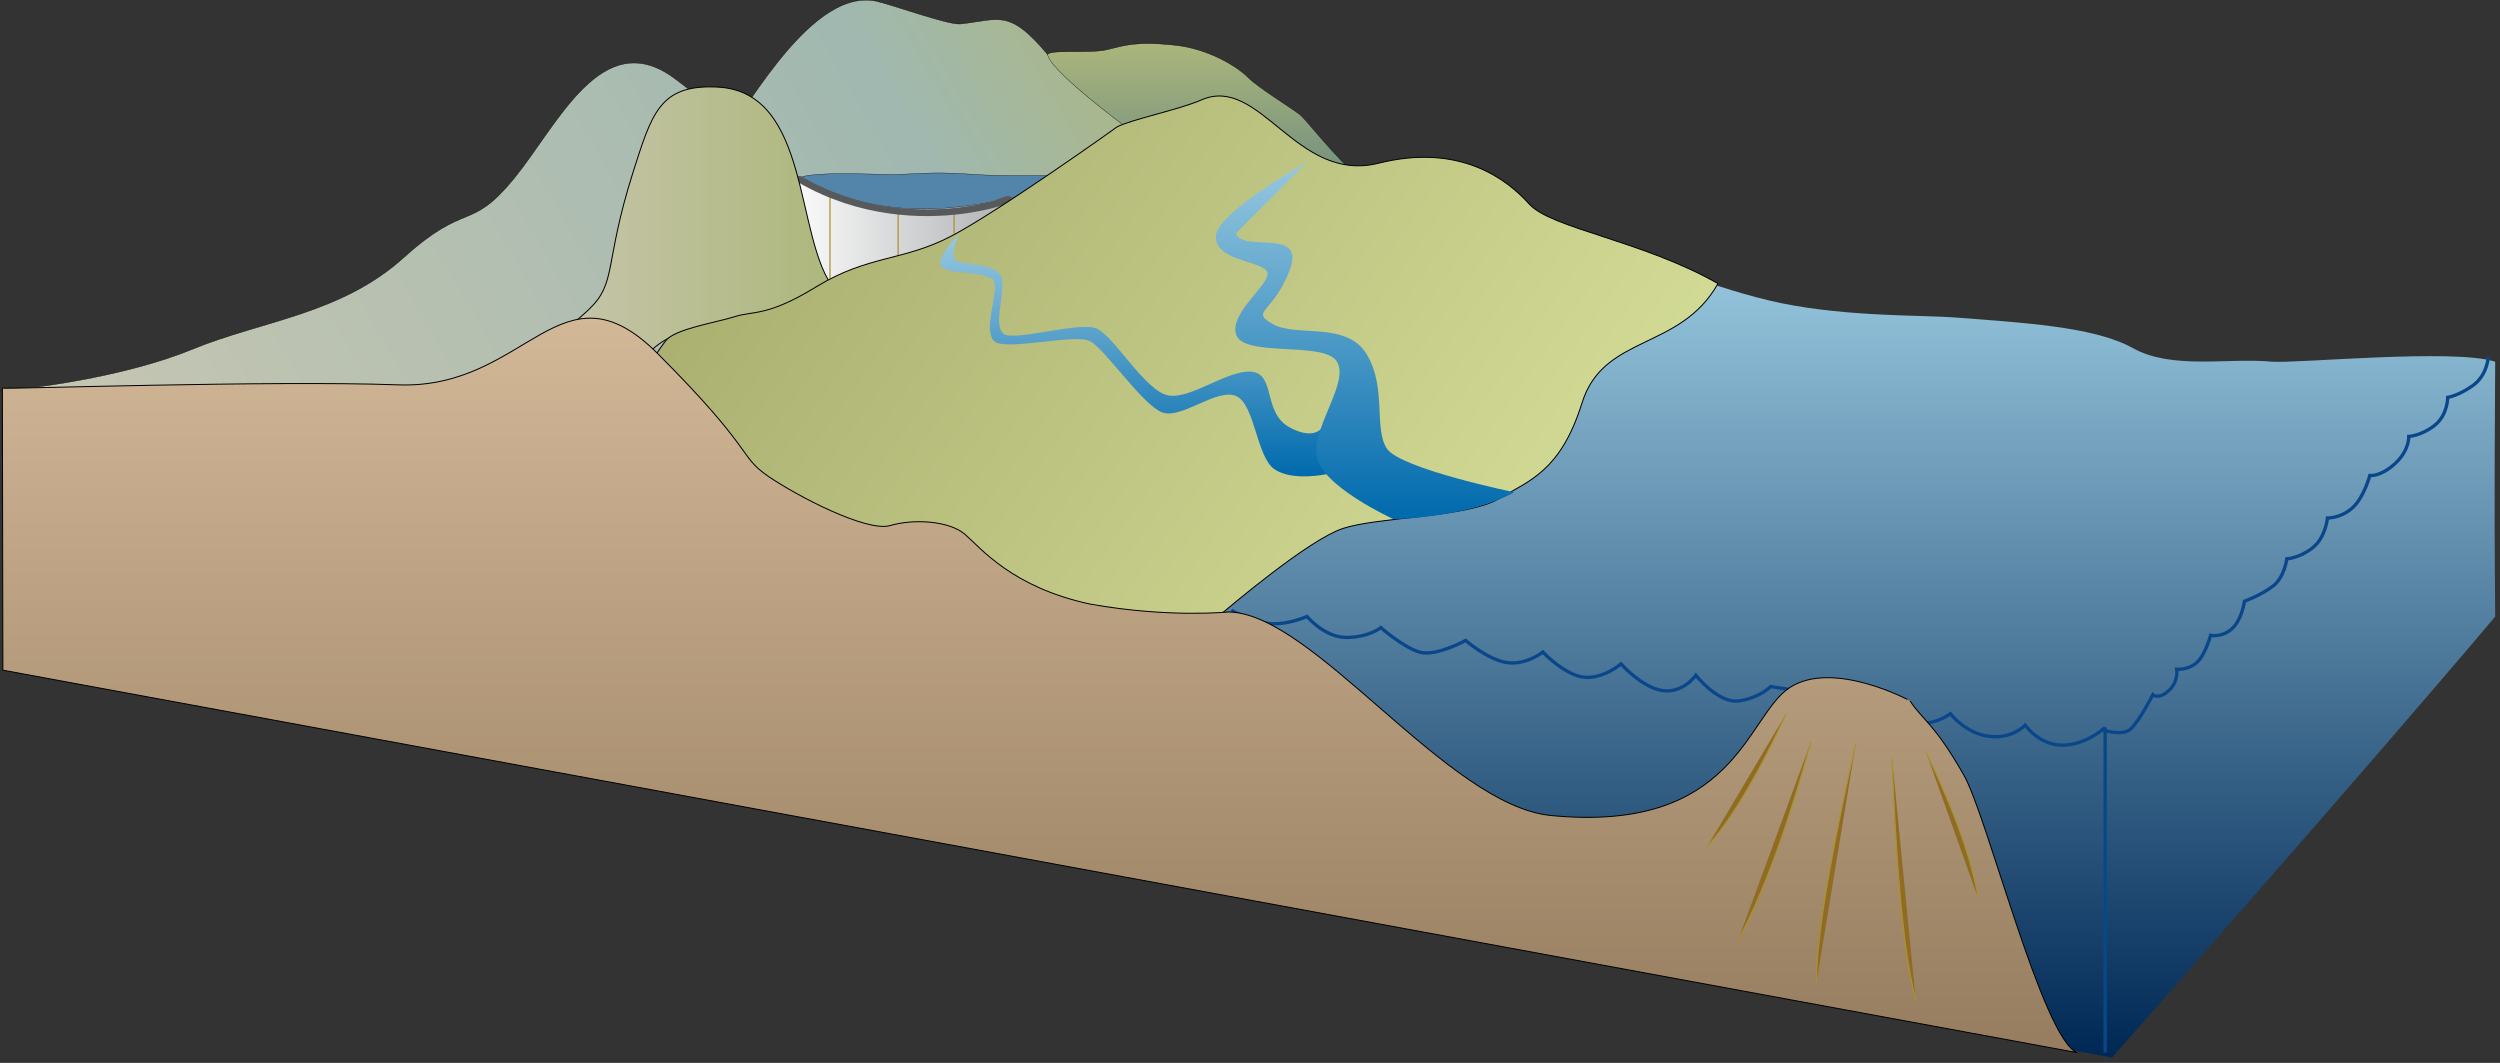 
        <svg xmlns:rdf="http://www.w3.org/1999/02/22-rdf-syntax-ns#" xmlns="http://www.w3.org/2000/svg" xmlns:cc="http://creativecommons.org/ns#" xmlns:xlink="http://www.w3.org/1999/xlink" xmlns:dc="http://purl.org/dc/elements/1.1/" x="0px" y="0px" width="501" height="213" viewBox="0 0 501 213" xml:space="preserve">
            <rect x="0" y="0" width="501" height="213" fill="#333333" stroke="none"/>
            <title>Coastline 3D: mountains, dam, island</title>
            <desc xmlns:ian_image_library="https://ian.umces.edu/media-library/">
                <ian_image_library:title>Coastline 3D: mountains, dam, island</ian_image_library:title>
                <ian_image_library:descr>Coastline 3D: mountains, dam, island</ian_image_library:descr>
                <ian_image_library:scene>
                    <ian_image_library:contains>diagram, template, base, ecosystem, aquatic, coastal, marine, terrestrial, watershed, mountains rivers, ocean, dam, island</ian_image_library:contains>
                    <ian_image_library:when>2005-02-24</ian_image_library:when>
                </ian_image_library:scene>
            </desc>
            
<defs>
</defs>
<linearGradient id="ian_symbols_2eacd4ac1bd906f4c15c04871524c004" gradientUnits="userSpaceOnUse" x1="212.56" y1="-385.136" x2="-86.341" y2="-212.566" gradientTransform="matrix(0.708 0 0 0.708 75.646 262.405)">
	<stop  offset="0" style="stop-color:#ADB77B"/>
	<stop  offset="0.23" style="stop-color:#A0B8B0"/>
	<stop  offset="1" style="stop-color:#C9C7B2"/>
</linearGradient>
<path fill="url(#ian_symbols_2eacd4ac1bd906f4c15c04871524c004)" stroke="#000000" stroke-width="0.067" d="M226.99,28.275c4.002-1.402-8.39-6.435-15.333-15.238
	c-9.208-11.662-10.847-9.145-19.189-8.226c-2.459,0.242-13.935-3.968-17.018-4.595c-14.08-2.758-27.965,26.56-30.28,26.124
	c-2.313-0.485,4.485,0.096-10.028-10.644c-14.514-10.738-23.335,9.338-32.159,20.126c-8.822,10.739-9.45,4.401-22.083,15.821
	C68.267,63.012,52.501,64.268,38.614,69.977c-13.837,5.709-34.04,8.225-38.426,8.225c-4.438,0,88.715-0.727,88.715-0.727
	s23.528-6.918,26.278-8.32c2.748-1.404,11.089,0.919,14.319,3.241c3.232,2.324-0.965-1.401,7.81-5.079
	c8.775-3.726,11.525-5.081,16.635-6.001c5.062-0.967,17.983-7.884,20.25-7.4c2.314,0.434,17.551-0.968,21.696-4.645
	C200.038,45.547,226.025,28.614,226.99,28.275z"/>
<path fill="#5384AA" stroke="#000000" stroke-width="0.067" d="M160.84,36.403c-2.363-1.16,2.553-1.693,10.028-1.597
	c7.522,0.097,6.558,0.337,12.439,0c5.884-0.34,9.354,0,13.5,0.242c4.147,0.24,14.755,0.095,16.491,0.095
	c1.735,0,2.553,0.145,1.831,0.484c-0.674,0.339-5.399,2.516-10.365,3.822c-4.967,1.258-13.501,2.759-19.961,2.759
	c-6.413,0-16.826-2.083-19.336-3.34C162.913,37.564,161.081,36.548,160.84,36.403z"/>
<linearGradient id="ian_symbols_bcd034f527d298f4ed0e4681aea0bc14" gradientUnits="userSpaceOnUse" x1="238.472" y1="-359.481" x2="238.472" y2="-314.873" gradientTransform="matrix(0.708 0 0 0.708 75.646 262.405)">
	<stop  offset="0" style="stop-color:#ADB77B"/>
	<stop  offset="1" style="stop-color:#6A8A7F"/>
</linearGradient>
<path fill="url(#ian_symbols_bcd034f527d298f4ed0e4681aea0bc14)" stroke="#000000" stroke-width="0.067" d="M209.971,11.102c-0.386-1.355,8.292-0.242,11.956-1.162
	c3.713-0.917,6.028-1.646,13.164-0.917c7.135,0.675,12.921,4.401,14.996,6.481c2.023,2.08,8.919,6.242,10.559,7.596
	c1.59,1.403,9.931,12.288,13.596,13.449c3.713,1.162,4.628,1.596,4.628,1.596s-2.891,1.597-8.147,0.192
	c-4.675-1.258-11.427-5.223-16.058-8.029c-9.881-6.048-8.725-6.725-14.269-6.966c-5.546-0.242-12.007,4.16-12.007,4.16
	S211.126,15.02,209.971,11.102z"/>
<linearGradient id="ian_symbols_2e1d77d067527db415f133f5cb5e24c2" gradientUnits="userSpaceOnUse" x1="201.726" y1="-304.379" x2="114.998" y2="-304.379" gradientTransform="matrix(0.708 0 0 0.708 75.646 262.405)">
	<stop  offset="0" style="stop-color:#939598"/>
	<stop  offset="1" style="stop-color:#FFFFFF"/>
</linearGradient>
<path fill="url(#ian_symbols_2e1d77d067527db415f133f5cb5e24c2)" stroke="#000000" stroke-width="0.067" d="M157.705,34.081c0.772,2.082,12.633,7.788,27.338,7.788
	c15.235,0,33.462-6.386,33.462-8.562c0-0.05,0.433,0.048,0.578-0.149l-21.599,18.193l-32.354,9.481L157.705,34.081z"/>
<path fill="#8F6B23" stroke="#AA922E" stroke-width="0.252" d="M179.985,41.98c0,3.204,0,6.406,0,9.609"/>
<path fill="#8F6B23" stroke="#AA922E" stroke-width="0.252" d="M166.329,39.211c0,5.559,0,11.119,0,16.678"/>
<path fill="#8F6B23" stroke="#AA922E" stroke-width="0.252" d="M191.197,42.606c0,1.396,0,2.792,0,4.189"/>
<path fill="none" stroke="#58595B" stroke-width="1.34" stroke-linecap="round" d="M160.247,35.936
	c24.451,14.132,49.498,0.912,39.645,4.715"/>
<linearGradient id="ian_symbols_be52484a08b08974ddd02c7f39401899" gradientUnits="userSpaceOnUse" x1="129.877" y1="-305.296" x2="39.955" y2="-305.296" gradientTransform="matrix(0.708 0 0 0.708 75.646 262.405)">
	<stop  offset="0" style="stop-color:#ADB77B"/>
	<stop  offset="1" style="stop-color:#C9C7B2"/>
</linearGradient>
<path fill="url(#ian_symbols_be52484a08b08974ddd02c7f39401899)" stroke="#000000" stroke-width="0.202" d="M167.349,58.085c-8.264-9.795-4.556-39.886-23.731-40.647
	c-11.445-0.507-12.979,5.278-16.795,17.204c-5.774,18.268-3.177,21.972-8.739,27.299c-5.51,5.277-13.508,10.251-9.694,9.947
	c3.125-0.255,8.58-1.116,11.443,0.153l7.254,3.245c0,0,2.173-8.067,14.253-9.794C152.569,63.871,168.09,58.998,167.349,58.085z"/>
<linearGradient id="ian_symbols_a0e9650f0dbc959485c19c38471dcaf2" gradientUnits="userSpaceOnUse" x1="382.216" y1="-71.792" x2="382.216" y2="-299.217" gradientTransform="matrix(0.708 0 0 0.708 75.646 262.405)">
	<stop  offset="0" style="stop-color:#002855"/>
	<stop  offset="1" style="stop-color:#99C9E0"/>
</linearGradient>
<path fill="url(#ian_symbols_a0e9650f0dbc959485c19c38471dcaf2)" d="M327.265,50.987L192.248,168.838l230.992,43.098c0,0,51.924-58.824,76.795-88.376
	c-0.26-26.79,0-43.59,0-51.081c-8.303-2.682-39.815,0.401-44.8,0c-8.817-0.818-19.965,1.658-27.83-2.724
	c-7.805-4.383-22.74-5.106-35.434-6.125c-6.555-0.509-21.329-0.101-34.917-2.855C344.064,58.124,327.265,50.987,327.265,50.987z"/>
<linearGradient id="ian_symbols_708e667b589046c4d52a59ed24ed47e9" gradientUnits="userSpaceOnUse" x1="91.931" y1="-365.735" x2="354.531" y2="-181.86" gradientTransform="matrix(0.708 0 0 0.708 75.646 262.405)">
	<stop  offset="0" style="stop-color:#A4A96B"/>
	<stop  offset="1" style="stop-color:#D8E19A"/>
</linearGradient>
<path fill="url(#ian_symbols_708e667b589046c4d52a59ed24ed47e9)" stroke="#000000" stroke-width="0.202" d="M128.906,78.868c-1.206-2.561,2.701-8.243,4.533-10.616
	c1.879-2.372,10.172-3.621,13.837-4.806c3.712-1.188,6.508,0.062,16.441-6.057c10.271-6.244,17.261-5.06,26.76-9.992
	c9.45-4.872,33.721-22.162,33.288-21.914c2.701-1.498,12.582-3.513,16.97-5.45c11.765-5.181,19.027,16.749,35.468,12.689
	c16.393-4.12,25.845,3.249,30.279,8.182c4.388,4.869,22.661,7.306,37.799,15.922c-7.567,13.486-22.95,10.116-27.24,23.915
	c-4.291,13.675-10.51,15.548-16.731,19.232c-6.17,3.685-24.251,3.621-31.195,5.931c-6.942,2.312-22.517,15.55-25.938,18.421
	c-16.73,0.375-16.152,0.624-34.427-3.435c-18.271-4.12-10.75-11.989-29.025-11.989c-9.161,0-18.272-2.185-26.131-7.055
	C147.468,98.099,139.656,87.858,128.906,78.868z"/>
<linearGradient id="ian_symbols_9e4a9dd3d77d53b475f6644e5f29a204" gradientUnits="userSpaceOnUse" x1="227.208" y1="95.365" x2="227.208" y2="46.766">
	<stop  offset="0" style="stop-color:#006AAD"/>
	<stop  offset="1" style="stop-color:#99C9E0"/>
</linearGradient>
<path fill="url(#ian_symbols_9e4a9dd3d77d53b475f6644e5f29a204)" d="M192.262,46.868c0,0-4.31,4.047-3.754,6.278c0.556,2.233,10.569,0.697,10.846,3.767
	c0.278,3.069-2.226,9.348-0.14,11.44c2.086,2.092,16.131-1.535,19.189,0c3.06,1.534,10.846,13.255,14.739,14.37
	c3.896,1.117,10.846-5.023,14.601-3.348c3.754,1.674,4.032,12.139,7.646,14.651c3.615,2.511,10.568,0.976,10.568,0.976l-0.694-9.768
	c0,0-1.391,3.349-6.813,0.419c-5.423-2.931-2.779-10.743-7.646-11.162c-4.868-0.419-12.097,5.581-16.688,4.744
	c-4.587-0.835-10.845-11.859-14.321-13.394c-3.477-1.533-16.963,2.791-18.771,0.977c-1.809-1.813,0-6.558-0.141-10.463
	c-0.138-3.907-7.924-3.071-9.314-4.187C190.177,51.052,192.262,46.868,192.262,46.868z"/>
<linearGradient id="ian_symbols_ef0bf3a6f3c02d54a17676314462a276" gradientUnits="userSpaceOnUse" x1="273.571" y1="103.894" x2="273.571" y2="31.757">
	<stop  offset="0" style="stop-color:#006AAD"/>
	<stop  offset="1" style="stop-color:#99C9E0"/>
</linearGradient>
<path fill="url(#ian_symbols_ef0bf3a6f3c02d54a17676314462a276)" d="M262.48,31.909l-1.059,0.873c0,0-17.76,9.918-17.76,14.637c0,4.721,8.064,4.721,10.081,6.745
	c2.016,2.022-7.392,8.092-6.048,12.812c1.343,4.721,17.475,1.349,20.163,5.396c2.688,4.045-4.705,12.812-4.032,18.881
	c0.671,6.068,15.457,12.793,15.457,12.793s3.998,0.037,11.077-1.179c8.424-1.444,13.123-4.217,13.123-4.217
	s-22.856-4.701-25.545-8.747c-2.688-4.045,0-12.14-4.031-18.881c-4.033-6.745-14.114-3.372-18.818-6.068
	c-4.705-2.698,0-2.024,3.359-10.791c3.362-8.766-9.41-3.373-10.753-7.418"/>
<path fill="none" stroke="#0A478A" stroke-width="0.67" d="M246.753,122.299c0,0,2.745,1.604,6.575,2.491s8.604-1.249,8.604-1.249
	s3.477,4.206,7.897,4.206c4.419,0,6.896-1.969,6.896-1.969s4.595,4.038,7.835,4.926c3.242,0.887,9.159-2.354,9.159-2.354
	s4.395,3.833,8.227,4.425c3.829,0.59,7.239-2.088,7.239-2.088s4.546,4.749,8.377,5.044s7.291-2.674,7.291-2.674
	s4.201,4.742,8.326,5.334c4.127,0.591,6.669-3.066,6.669-3.066s4.527,5.728,8.653,5.136c4.124-0.591,6.344-2.868,6.344-2.868
	l6.742,1.021l6.74,1.019l7.604,1.149c0,0,3.509,3.524,7.633,4.115c4.125,0.591,7.286-1.858,7.286-1.858s3.027,3.928,7.741,4.519
	c4.716,0.592,7.238-2.254,7.238-2.254s2.78,4.028,7.495,4.028c4.713,0,8.545-3.547,8.545-3.547"/>
<path fill="none" stroke="#0A478A" stroke-width="0.67" d="M420.988,146.167c0,0,4.124,1.478,5.893,0
	c1.768-1.477,4.543-6.942,4.543-6.942s1.057,1.029,3.116-0.745c2.063-1.773,1.678-4.363,1.678-4.363s2.154,0.226,3.923-1.254
	c1.768-1.478,2.867-5.556,2.867-5.556s2.14,0.53,4.202-1.245c2.063-1.773,2.584-5.566,2.584-5.566s3.31-1.231,5.668-3.006
	c2.357-1.774,2.818-5.506,2.818-5.506s2.487-0.11,5.137-2.181c2.651-2.07,3.008-5.994,3.008-5.994s2.59,0.081,4.948-1.989
	c2.357-2.07,3.538-6.524,3.538-6.524s2.062,0.316,5.005-2.346c2.949-2.662,2.802-5.487,2.802-5.487s2.506-0.129,5.156-2.2
	c2.652-2.07,2.649-5.633,2.649-5.633s2.066-0.28,5.01-2.351c2.947-2.068,3.138-5.822,3.138-5.822"/>
<line fill="none" stroke="#0A478A" stroke-width="0.67" x1="421.872" y1="145.783" x2="421.87" y2="210.916"/>
<linearGradient id="ian_symbols_025ae65176dbab0469e92b36b3f829a2" gradientUnits="userSpaceOnUse" x1="187.552" y1="-72.71" x2="187.552" y2="-298.369" gradientTransform="matrix(0.708 0 0 0.708 75.646 262.405)">
	<stop  offset="0" style="stop-color:#967D5F"/>
	<stop  offset="1" style="stop-color:#D7BD9C"/>
</linearGradient>
<path fill="url(#ian_symbols_025ae65176dbab0469e92b36b3f829a2)" stroke="#000000" stroke-width="0.202" d="M246.083,122.641c17.021,0,43.875,38.785,64.753,40.79
	c36.979,3.578,39.09-19.894,47.803-25.621c8.717-5.726,24.281,2.656,24.137,2.656c2.604,3.938,4.867,4.503,10.748,14.807
	c4.679,8.086,15.814,52.957,22.755,55.676L0.573,134.304L0.476,77.769c-0.288,0.287,53.519-1.574,79.363-0.644
	c25.891,0.931,32.545-25.761,52.072-6.153c19.574,19.607,16.008,20.323,22.034,24.474c5.979,4.079,19.817,11.236,24.446,9.875
	c4.58-1.359,11.715-1.002,14.946,1.718c3.23,2.79,9.451,10.663,25.168,14.026C234.173,123.855,246.083,122.641,246.083,122.641z"/>
<path fill="#8F6B23" stroke="#AA922E" stroke-width="0.252" d="M386.002,150.782c3.979,8.294,8.941,19.809,10.442,29.299"/>
<path fill="#8F6B23" stroke="#AA922E" stroke-width="0.252" d="M357.924,143.064c-3.846,8.356-9.538,19.526-15.878,26.729"/>
<path fill="#8F6B23" stroke="#AA922E" stroke-width="0.252" d="M362.881,148.75c-3.215,11.748-8.179,27.802-14.624,39.839"/>
<path fill="#8F6B23" stroke="#AA922E" stroke-width="0.252" d="M379.172,152.071c0.631,16.537,1.887,37.908,4.72,48.126"/>
<path fill="#8F6B23" stroke="#AA922E" stroke-width="0.252" d="M371.87,149.205c-3.657,16.136-7.953,37.105-7.854,47.71"/>
</svg>
